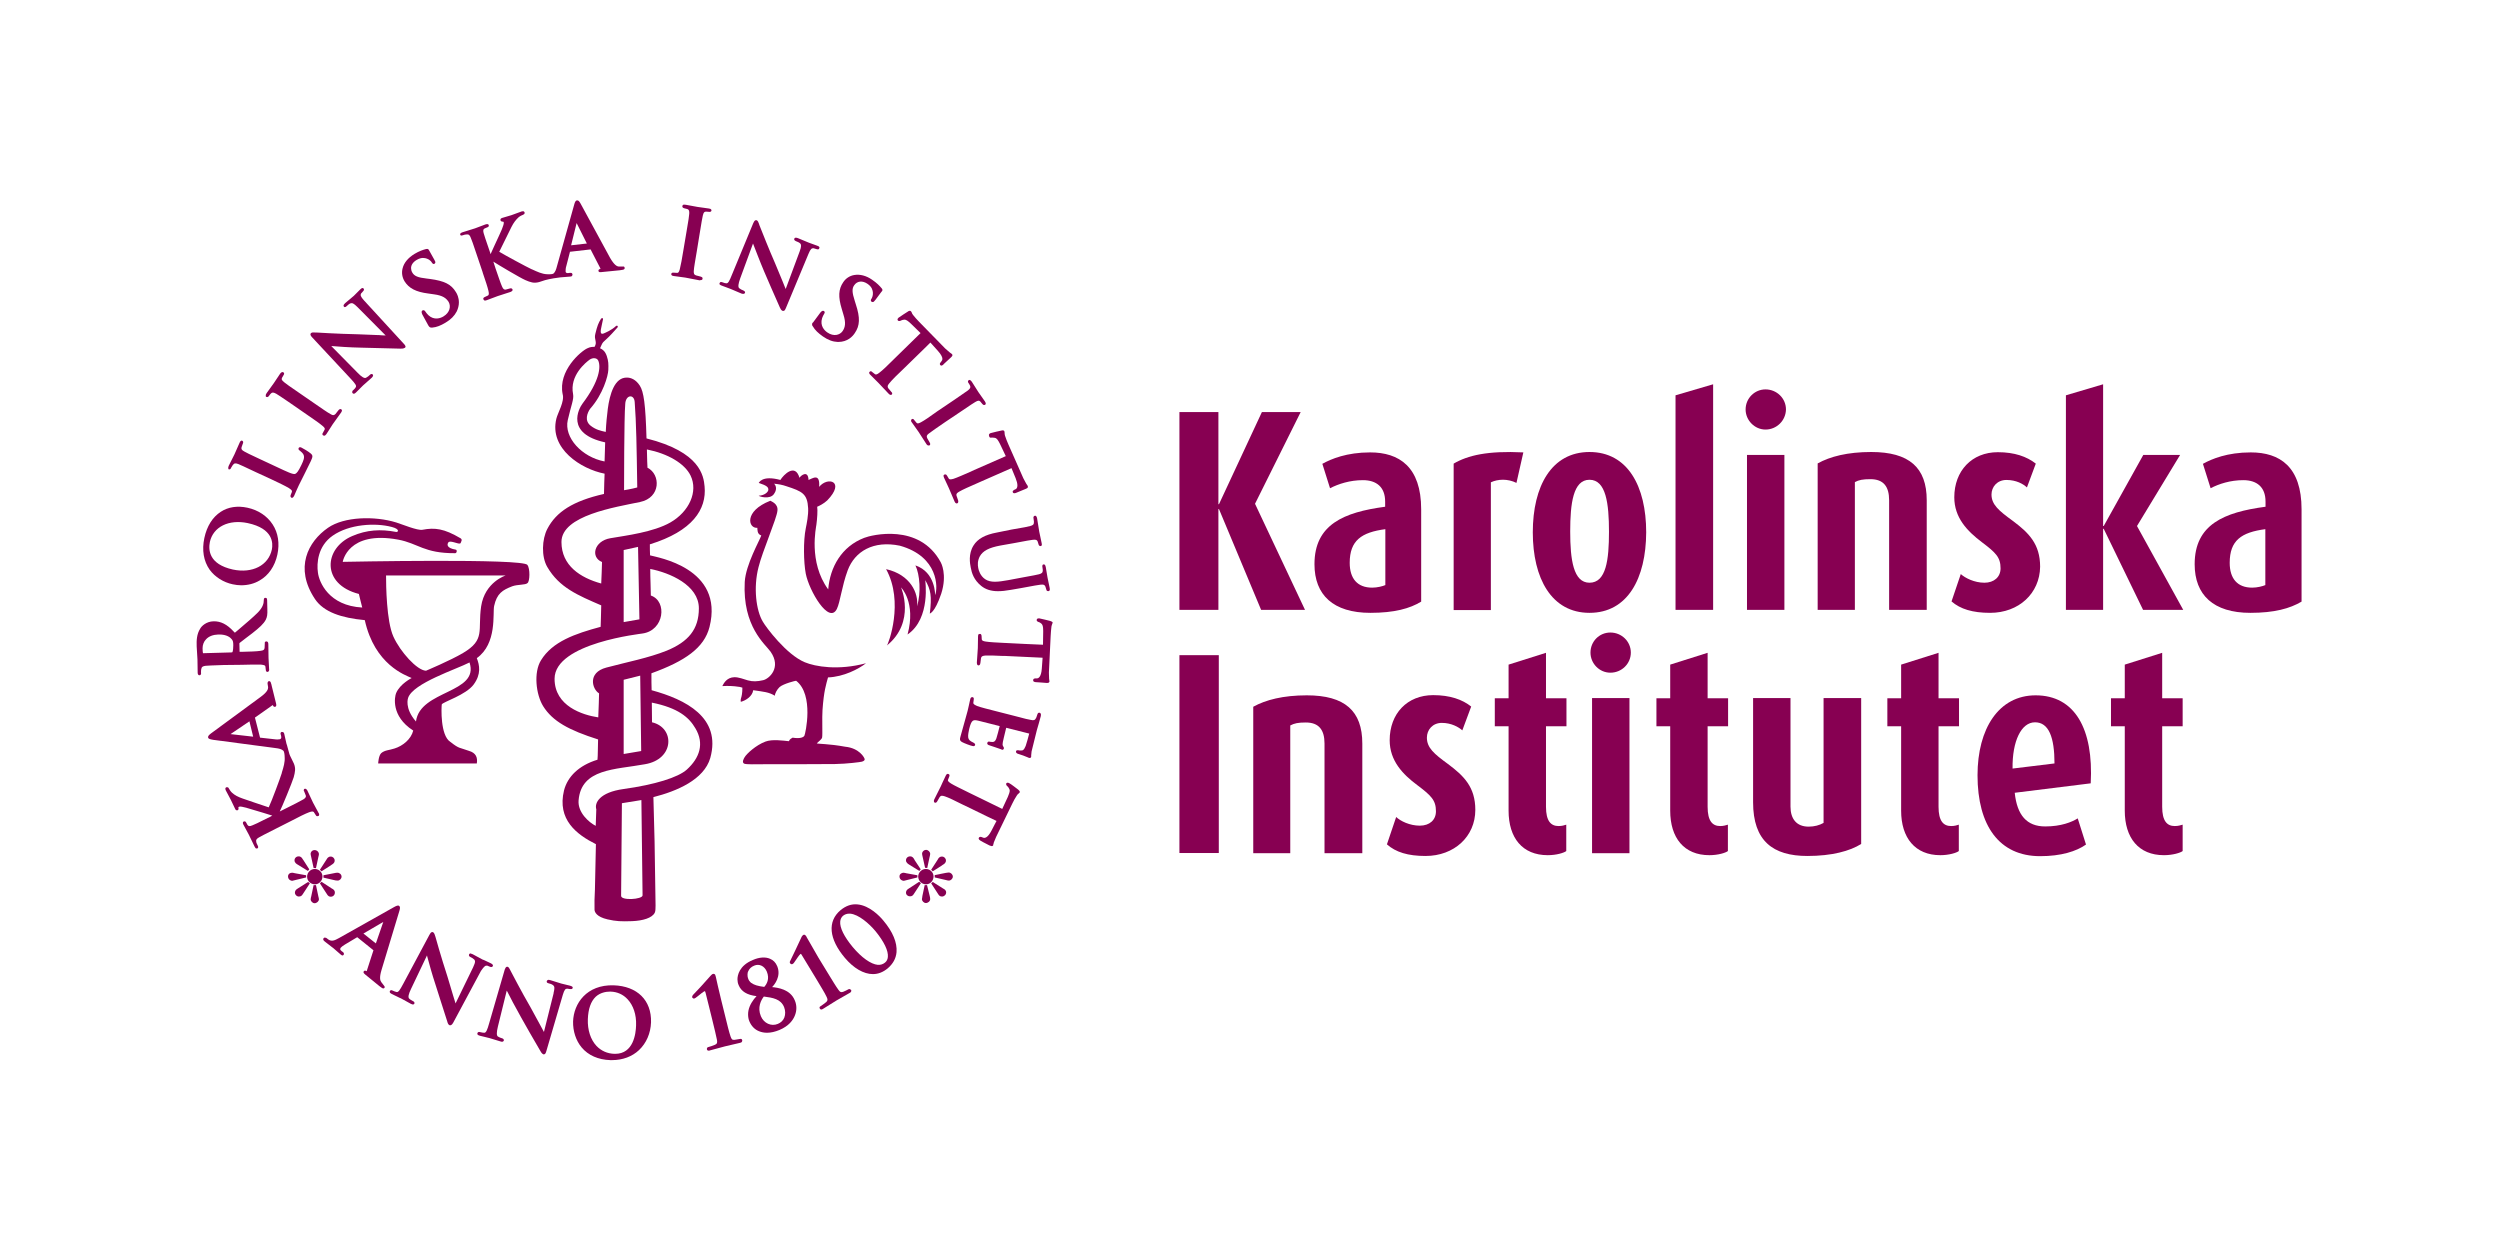 <?xml version="1.0" encoding="utf-8"?>
<!-- Generator: Adobe Illustrator 27.2.0, SVG Export Plug-In . SVG Version: 6.00 Build 0)  -->
<svg version="1.1" id="Lager_1" xmlns="http://www.w3.org/2000/svg" xmlns:xlink="http://www.w3.org/1999/xlink" x="0px" y="0px"
	 viewBox="0 0 1269.9 639" style="enable-background:new 0 0 1269.9 639;" xml:space="preserve">
<style type="text/css">
	.st0{fill:#870052;}
	.st1{fill:none;}
</style>
<g>
	<polygon class="st0" points="640.6,309.8 619.2,258.6 618.9,258.6 618.9,309.8 599.1,309.8 599.1,209.3 618.9,209.3 618.9,256.1 
		619.2,256.1 641,209.3 660.7,209.3 637.5,255.9 662.9,309.8 	"/>
	<g>
		<path class="st0" d="M703.7,268.8c-12.1,1.6-18.1,5.7-18.1,17.1c0,8,3.9,12.6,11.4,12.6c2.6,0,5.3-0.7,6.7-1.3L703.7,268.8
			L703.7,268.8z M696.1,311.3c-18.9,0-28.4-9.1-28.4-24.7c0-20.2,14.9-26.4,35.9-29.2v-2.6c0-7.4-4.4-10.9-11.3-10.9
			c-6.6,0-12.4,1.9-16.7,4.1l-3.9-12.4c4.5-2.5,12.4-5.8,24.3-5.8c14.7,0,25.9,7.3,25.9,28.9v46.9
			C716.2,309.1,708.3,311.3,696.1,311.3"/>
		<path class="st0" d="M770.3,245.3c-4.4-2.2-9.4-2-13-0.3v64.9h-18.9v-74.4c7.2-4.2,17.2-6.6,35.4-5.7L770.3,245.3z"/>
		<path class="st0" d="M807.4,243.7c-8.3,0-9.8,12-9.8,26.3c0,14.3,1.6,26,9.8,26c8.5,0,9.9-11.7,9.9-25.9
			C817.3,255.8,815.8,243.7,807.4,243.7 M807.4,311.3c-19.3,0-28.8-17.5-28.8-40.9s9.5-40.8,28.8-40.8c19.4,0,28.8,17.4,28.8,40.8
			C836.1,293.8,826.8,311.3,807.4,311.3"/>
		<polygon class="st0" points="851.1,309.8 851.1,200.8 870.2,195.2 870.2,309.8 		"/>
		<path class="st0" d="M887.4,231.1h19v78.7h-19V231.1z M896.8,218.2c-5.5,0-10.1-4.7-10.1-10.2c0-5.7,4.6-10.2,10.1-10.2
			c5.7,0,10.4,4.5,10.4,10.2C907.1,213.6,902.5,218.2,896.8,218.2"/>
		<path class="st0" d="M959.6,309.8v-55.7c0-6.9-2.8-10.7-9.5-10.7c-3.9,0-5.9,0.4-7.9,1.5v64.9h-18.9v-74.4
			c6.3-3.5,15.2-5.8,27.2-5.8c19.3,0,28.2,7.9,28.2,24.5v55.7H959.6z"/>
		<path class="st0" d="M1010.9,311.3c-8.9,0-15.1-1.9-19.6-5.8l4.7-13.9c2.2,2,6.9,4.4,12,4.4c4.9,0,8.2-2.9,8.2-7.3
			c0-5.7-2.5-8-9.5-13.3c-7.4-5.6-14-12.4-14-22.8c0-13.4,8.9-22.9,22.1-22.9c8.5,0,14.7,2.2,19.3,5.8l-4.5,12.1
			c-1.9-1.8-5.5-3.8-10.4-3.8c-4.7,0-7.6,3.5-7.6,7.4c0,5.1,3.7,8.2,10.7,13.3c8.2,6.1,14,11.8,14,23.4
			C1036.1,301.4,1025.5,311.3,1010.9,311.3"/>
		<polygon class="st0" points="1088.6,309.8 1068.6,268.6 1068.3,268.6 1068.3,309.8 1049.4,309.8 1049.4,200.8 1068.3,195.2 
			1068.3,267.2 1068.6,267.2 1088.7,231.1 1107.4,231.1 1085.5,267.2 1109,309.8 		"/>
		<path class="st0" d="M1150.7,268.8c-12.2,1.6-18.1,5.7-18.1,17.1c0,8,3.9,12.6,11.4,12.6c2.6,0,5.3-0.7,6.7-1.3V268.8
			L1150.7,268.8z M1143.1,311.3c-18.8,0-28.3-9.1-28.3-24.7c0-20.2,14.9-26.4,36-29.2v-2.6c0-7.4-4.4-10.9-11.3-10.9
			c-6.6,0-12.4,1.9-16.6,4.1l-3.9-12.4c4.5-2.5,12.4-5.8,24.3-5.8c14.8,0,25.8,7.3,25.8,28.9v46.9
			C1163.2,309.1,1155.3,311.3,1143.1,311.3"/>
		<rect x="599.1" y="332.8" class="st0" width="20" height="100.5"/>
		<path class="st0" d="M672.8,433.4v-55.7c0-6.9-2.8-10.7-9.5-10.7c-3.9,0-5.8,0.4-7.9,1.5v64.9h-18.8V359
			c6.3-3.5,15.2-5.8,27.2-5.8c19.3,0,28.2,7.9,28.2,24.5v55.7L672.8,433.4L672.8,433.4z"/>
		<path class="st0" d="M724.1,434.8c-8.9,0-15.1-1.9-19.6-5.9l4.7-13.9c2.2,2.1,6.9,4.4,12,4.4c5,0,8.2-2.9,8.2-7.3
			c0-5.7-2.5-8-9.5-13.3c-7.4-5.5-14-12.4-14-22.8c0-13.5,8.9-22.9,22.1-22.9c8.5,0,14.8,2.2,19.3,5.8l-4.5,12.1
			c-1.9-1.7-5.6-3.8-10.4-3.8c-4.7,0-7.6,3.5-7.6,7.5c0,5.1,3.6,8.2,10.6,13.3c8.2,6.1,14,11.8,14,23.4
			C749.4,424.9,738.7,434.8,724.1,434.8"/>
		<path class="st0" d="M786.2,434.4c-12.9,0-19.9-8.8-19.9-22.6v-42.9h-7v-14.2h7v-17.1l19-6v23.1h10.4v14.2h-10.4v40.9
			c0,7.3,2.5,9.8,6.4,9.8c1.8,0,2.9-0.4,3.9-0.7v13.4C794.5,433.2,790.6,434.4,786.2,434.4"/>
		<path class="st0" d="M808.7,354.6h19v78.8h-19V354.6z M818,341.7c-5.6,0-10.1-4.7-10.1-10.2c0-5.7,4.5-10.2,10.1-10.2
			c5.7,0,10.4,4.5,10.4,10.2C828.4,337.1,823.8,341.7,818,341.7"/>
		<path class="st0" d="M868.3,434.4c-12.9,0-19.9-8.8-19.9-22.6v-42.9h-7v-14.2h7v-17.1l19-6v23.1h10.4v14.2h-10.4v40.9
			c0,7.3,2.5,9.8,6.4,9.8c1.7,0,2.9-0.4,3.9-0.7v13.4C876.6,433.2,872.7,434.4,868.3,434.4"/>
		<path class="st0" d="M918.1,434.8c-17.5,0-27.6-7.6-27.6-27.3v-52.9h19v55.1c0,6.3,3.1,10.2,9.2,10.2c2.9,0,5.5-0.7,7.6-1.9v-63.4
			h19.1v74.1C939.7,432.3,930.5,434.8,918.1,434.8"/>
		<path class="st0" d="M985.6,434.4c-12.8,0-19.9-8.8-19.9-22.6v-42.9h-7v-14.2h7v-17.1l19-6v23.1h10.4v14.2h-10.4v40.9
			c0,7.3,2.5,9.8,6.4,9.8c1.8,0,2.9-0.4,3.9-0.7v13.4C993.9,433.2,990,434.4,985.6,434.4"/>
		<path class="st0" d="M1033.7,366.9c-7,0-11.6,9.6-11.4,23.5l21.3-2.6C1043.6,374.5,1040.7,366.9,1033.7,366.9 M1023.4,402.7
			c1.2,11.4,6.1,17.1,15.5,17.1c8,0,13.5-2.2,16.5-4.1l4.2,13.3c-5,3.5-12.7,5.9-23.3,5.9c-20.7,0-31.8-15.4-31.8-41.1
			c0-23.7,10.8-40.6,29.5-40.6c19.9,0,29.5,17,28,44.7L1023.4,402.7z"/>
		<path class="st0" d="M1099.2,434.4c-12.9,0-19.9-8.8-19.9-22.6v-42.9h-7v-14.2h7v-17.1l19-6v23.1h10.4v14.2h-10.4v40.9
			c0,7.3,2.5,9.8,6.4,9.8c1.8,0,2.9-0.4,4-0.7v13.4C1107.6,433.2,1103.6,434.4,1099.2,434.4"/>
	</g>
</g>
<g>
	<g>
		<g>
			<path class="st0" d="M155.5,444.6l-5.5-1c-0.1,0-0.3-0.1-0.5-0.1c-0.4-0.1-0.8-0.2-1.1-0.2c-1.2,0-2.1,0.8-2.1,1.9
				c0,0.9,0.5,1.7,1.3,2c0.3,0.1,0.5,0.2,0.7,0.2s0.4,0,0.6-0.1l6.6-1.6V444.6z"/>
			<path class="st0" d="M154.1,436.9c-0.1-0.1-0.2-0.3-0.3-0.4c-0.4-0.7-0.9-1.5-2.1-1.5c-1.2,0-2.1,0.9-2.1,2
				c0,1.3,1.1,1.9,1.8,2.3l5,3.1l0.7-0.8L154.1,436.9z"/>
			<path class="st0" d="M160,449.2c2.1,0,3.8-1.8,3.8-4c0-2.1-1.8-3.8-3.9-3.8c-2.1,0-3.9,1.8-3.9,3.9
				C156,447.5,157.8,449.2,160,449.2"/>
			<path class="st0" d="M160.5,449.6h-1.2l-1.2,5.7c-0.1,0.4-0.3,1.1-0.3,1.5c0,1,1,2,2,2c1.1,0,2.2-1,2.2-2c0-0.3-0.1-0.8-0.3-1.5
				L160.5,449.6z"/>
			<path class="st0" d="M168,455.5c1.2,0,2.1-0.9,2.1-2.1s-0.8-1.7-1.6-2.1c-0.1-0.1-0.2-0.1-0.3-0.2l-4.9-3.2l-0.8,0.8l3.7,5.7
				C166.6,455,167.1,455.5,168,455.5"/>
			<path class="st0" d="M171.5,447.3c1.1,0,2-1,2-2c0-1.1-1-2-2.1-2c-0.4,0-1.2,0.1-1.5,0.2l-5.6,1.1v1.2l5.6,1.3
				c0.1,0,0.3,0,0.4,0.1l0,0v-0.1v0.1C170.7,447.2,171.1,447.3,171.5,447.3"/>
			<path class="st0" d="M168.4,439.3L168.4,439.3c0.8-0.5,1.6-1,1.6-2.2c0-1.1-0.9-2-2-2c-1.3,0-1.8,0.9-2.2,1.6
				c-0.1,0.1-0.1,0.2-0.2,0.3l-3.1,4.8l0.8,0.8l4.7-3C168.2,439.4,168.3,439.4,168.4,439.3"/>
			<path class="st0" d="M160.5,441l1.2-5.6c0-0.1,0-0.2,0.1-0.4c0.1-0.4,0.2-0.8,0.2-1.1c0-1.1-1-2.1-2.2-2.1
				c-0.9,0-1.6,0.5-1.9,1.3c-0.2,0.6-0.1,0.9,0,1.4l1.4,6.4L160.5,441L160.5,441z"/>
			<path class="st0" d="M151.6,451.1L151.6,451.1c-0.1,0.1-0.2,0.1-0.3,0.2c-0.7,0.4-1.5,1-1.5,2.1s0.9,2,2,2c1,0,1.5-0.4,2-1.2
				l3.6-5.5l-0.9-0.7L151.6,451.1z"/>
			<path class="st0" d="M466,444.6l-5.5-1c-0.1,0-0.3,0-0.4-0.1c-0.4-0.1-0.9-0.2-1.1-0.2c-1,0-2.1,0.7-2.1,1.9c0,0.9,0.5,1.7,1.3,2
				c0.3,0.1,0.5,0.2,0.7,0.2s0.5,0,0.7-0.1l6.4-1.6V444.6z"/>
			<path class="st0" d="M464.6,436.9c-0.1-0.1-0.2-0.3-0.2-0.4l0,0c-0.4-0.7-0.9-1.5-2.1-1.5s-2.1,0.9-2.1,2c0,1.2,1,1.8,1.8,2.3
				l5,3.1l0.7-0.8L464.6,436.9z"/>
			<path class="st0" d="M470.4,449.2c2.1,0,3.8-1.8,3.8-4c0-2.1-1.8-3.8-3.9-3.8s-3.9,1.8-3.9,3.9
				C466.5,447.5,468.2,449.2,470.4,449.2"/>
			<path class="st0" d="M470.9,449.6h-1.2l-1.2,5.7c0,0.1,0,0.1,0,0.2h0.1h-0.1c-0.1,0.4-0.2,0.9-0.2,1.2c0,1,1,2,2,2
				c1.1,0,2.2-0.9,2.2-2c0-0.4-0.1-1-0.2-1.4L470.9,449.6z"/>
			<path class="st0" d="M481.9,443.2c-0.4,0-1.3,0.2-1.5,0.2l-5.6,1.1v1.2l5.6,1.3c0.1,0,0.2,0,0.4,0.1c0.3,0.1,0.8,0.2,1.2,0.2
				c1,0,2-1,2-2C484,444.2,483,443.2,481.9,443.2"/>
			<path class="st0" d="M479,451.3L479,451.3c-0.1-0.1-0.2-0.1-0.3-0.2l-4.9-3.1l-0.8,0.7l3.7,5.7c0.4,0.6,0.9,1,1.8,1
				c1.1,0,2.1-0.9,2.1-2.1C480.6,452.2,479.8,451.7,479,451.3"/>
			<path class="st0" d="M478.9,439.3L478.9,439.3c0.8-0.5,1.6-1,1.6-2.2c0-1.1-0.9-2-2-2c-1.3,0-1.8,0.8-2.2,1.6
				c-0.1,0.1-0.1,0.2-0.2,0.3l-3.1,4.8l0.8,0.8l4.7-3C478.7,439.4,478.8,439.3,478.9,439.3"/>
			<path class="st0" d="M462,451.1L462,451.1c-0.1,0.1-0.2,0.1-0.3,0.2c-0.7,0.4-1.5,1-1.5,2.1s0.9,1.9,2,1.9c1,0,1.5-0.4,2-1.2
				l3.6-5.5l-0.9-0.7L462,451.1z"/>
			<path class="st0" d="M471,440.9l1.2-5.6c0-0.1,0-0.2,0.1-0.3c0.1-0.4,0.2-0.9,0.2-1.2c0-1.1-1-2.1-2.1-2.1
				c-0.9,0-1.6,0.6-1.9,1.3c-0.2,0.6-0.1,1,0,1.5l1.4,6.3L471,440.9L471,440.9z"/>
			<path class="st0" d="M290.1,124.6l2.8-11.3c0.4,0.8,1.6,3.1,5.2,10.4L290.1,124.6z M235.1,119.5L235.1,119.5
				c0.6-0.2,1.3-0.4,1.7-0.4c1.3-0.2,1.8,0.3,2.3,1.6c0.6,1.4,1,2.5,3.2,9.1l2.8,8.3l0.2,0.7c1.3,3.8,2.4,7.1,2.8,8.9
				c0.3,1.3,0.3,2.1-0.2,2.4l-1.5,0.7c-0.2,0.1-0.8,0.3-0.9,0.8c-0.1,0.4,0.2,0.7,0.4,0.9c0.1,0.1,0.3,0.2,0.5,0.2s0.5-0.1,0.8-0.2
				l5.6-2.1l6.5-2.1c0.5-0.2,0.8-0.4,1-0.7c0.1-0.2,0.1-0.4,0-0.7c-0.3-0.5-0.9-0.5-1.2-0.4l-2.2,0.6c-0.5,0.1-1.3,0-1.9-1.6
				c-0.8-1.8-1.9-5.2-3.3-9.2l-1.1-3.4c1.8,1.2,13.7,8.3,16.3,9.4c2.6,1.1,4.2,1.7,6.9,1l3.1-1c0,0,2.7-0.8,7.7-1.4l5-0.4
				c0.4,0,0.8-0.1,1-0.4c0.1-0.2,0.2-0.4,0.2-0.7c0-0.2-0.1-0.4-0.3-0.6s-0.6-0.2-1-0.2l-0.7,0.1c-0.6,0.1-1,0-1.2-0.2
				c-0.2-0.1-0.3-0.3-0.3-0.7c0-0.5,0-1.6,0.4-2.8l1.8-7c0,0,0,0,0-0.1l10.5-1.2l0,0l0,0l4.9,9.5c0.1,0.1,0.1,0.2,0.1,0.2v0.1
				c0,0,0,0,0,0.1c0,0,0,0-0.1,0l0,0c-0.2,0.1-1,0.2-0.9,1s0.9,0.7,1.7,0.6l9.1-0.9c1.6-0.2,2.1-0.3,2.4-0.7l0,0
				c0.1-0.1,0.1-0.3,0.1-0.5s-0.1-0.3-0.1-0.4c-0.1-0.2-0.4-0.4-1-0.3h-1.9c-1-0.1-2.3-0.8-4.4-4.4l-15-27.6c-0.6-1-1-1.7-1.8-1.6
				s-1.1,0.9-1.5,2.4l-8.7,31.1c-0.4,1.6-0.9,3-1.8,3.7c-1,0.5-3.3,0.3-3.3,0.3c-2.5-0.1-5-1.3-7.4-2.4l-0.5-0.2
				c-2.2-1-13.3-7-16.3-8.8c1.3-2.6,5.4-10.9,6.2-12.6c1.1-2.2,2.3-3.7,3.6-4.9c0.7-0.6,1.7-1.1,2.3-1.3c0.2-0.1,0.4-0.2,0.5-0.3
				c0.2-0.1,0.3-0.4,0.3-0.7c0-0.4-0.4-0.8-0.8-0.8l0,0c-0.2,0-0.5,0.1-0.7,0.1l-5.2,1.9l-4.7,1.4c-0.2,0-0.3,0.1-0.4,0.2
				c-0.3,0.1-0.5,0.4-0.5,0.8c0,0.2,0.1,0.5,0.3,0.6c0.3,0.3,0.7,0.3,1,0.3c0.1,0,0.3,0,0.4,0.4c0,0.1,0,0.2,0,0.3
				c0,0.6-0.4,1.7-0.9,3l-0.2,0.5c-0.4,1-1.8,4-3.7,8.1l-1.9,4.2l-0.4-1.3c-2.3-6.7-2.7-7.9-3.1-9.3c-0.2-0.6-0.2-1-0.2-1.3
				c0-0.6,0.2-0.9,0.8-1.2l1.2-0.5c0.1,0,0.5-0.2,0.7-0.5h0.1v-0.4c0-0.3-0.1-0.5-0.3-0.6l-0.1-0.1c-0.3-0.1-0.7-0.1-1.3,0.1l-5.3,2
				l-6.4,2c-0.5,0.2-1.4,0.5-1.1,1.3C233.9,119.6,234.3,119.8,235.1,119.5"/>
			<path class="st0" d="M312.1,535.3c-3.6-0.1-6.7-1.5-9.1-4c-3-3.2-4.6-8.1-4.4-13.6c0.2-5.2,1.5-9,4-11.4c2.3-2.1,5.2-2.6,7.2-2.6
				c0.1,0,0.3,0,0.4,0c3.3,0.1,6.3,1.4,8.6,3.9c2.9,3.1,4.5,7.8,4.3,13.2l0,0c-0.1,4.4-1.4,14.5-10.6,14.5
				C312.3,535.3,312.2,535.3,312.1,535.3 M311.7,500.5L311.7,500.5c-13.7-0.4-20.3,9.2-20.6,18.4c-0.1,4.8,1.4,9.6,4.3,13.1
				c3.4,4.1,8.5,6.3,14.6,6.5c0.3,0,0.6,0,0.9,0c5.4,0,10.2-1.8,13.7-5.1c3.7-3.5,5.9-8.5,6.1-14.1
				C331,508.1,323.7,500.9,311.7,500.5"/>
			<path class="st0" d="M376.2,527.7L376.2,527.7c-0.4,0.1-2.4,0.4-3.1,0.5c-1.2,0.1-1.5-0.3-2-1.7c-0.7-2-1.7-6-2.7-10.2l-2.1-8.5
				c-1.4-5.6-2.2-9.5-2.6-11.2l-0.2-0.8c-0.1-0.5-0.3-0.9-0.6-1c-0.2-0.1-0.4-0.2-0.7-0.1c-0.5,0.1-0.9,0.6-1.3,1
				c-1.3,1.6-8.5,9.4-8.8,9.6l-0.1,0.1c-0.1,0.2-0.5,0.6-0.4,1.2c0,0.1,0.2,0.4,0.6,0.6c0.3,0.1,0.7,0,1.1-0.3l1.2-0.9
				c0.9-0.7,2.9-2.4,3.4-2.5c0.2,0,0.3-0.1,0.6,1.1v0.1c0.1,0.3,0.4,1.4,1.5,6l1.8,7.3c1.1,4.4,2,8.3,2.4,10.3
				c0.2,1.4,0.1,1.9-1,2.4c-0.8,0.4-3,1.1-3.5,1.2c-0.2,0-0.4,0.2-0.5,0.4c-0.1,0.1-0.2,0.4-0.1,0.8c0.1,0.3,0.3,0.6,0.9,0.6
				c0.2,0,0.4,0,0.5-0.1l7.8-2.1l7.7-1.8c0.4-0.1,0.7-0.2,0.9-0.6c0.2-0.4,0.2-0.7,0-1C376.8,527.7,376.2,527.7,376.2,527.7"/>
			<path class="st0" d="M381.6,499.3c-0.4-0.3-0.7-0.7-1-1.1l0,0l-0.1-0.1c-0.1-0.2-0.3-0.5-0.4-0.8c-0.3-0.7-0.4-1.4-0.4-2.2
				c0-0.6,0.1-1.3,0.4-1.8c0.5-1.2,1.5-2.2,3-2.8c2.6-1.1,5.2,0.2,6.4,3c1.6,3.8-0.1,6.5-1.3,7.8c-3.2-0.4-5.2-1-6.5-2H381.6
				L381.6,499.3z M398.4,516.9c-0.6,1.5-1.8,2.6-3.3,3.2c-3.3,1.4-7.1-0.3-8.6-3.9c-1.9-4.5,0.1-8.2,1.5-10
				c4.5,0.6,8.6,1.2,10.3,5.4C399,513.4,399,515.3,398.4,516.9 M392.2,501.4C392.2,501.4,392.2,501.3,392.2,501.4
				c1.2-1.2,4.7-5.5,2.6-10.6c-0.8-1.9-2-3.1-3.7-3.8c-2.3-1-5.4-0.8-8.6,0.6c-7.1,2.9-7.9,7.9-7.9,9.9c0,1,0.2,2,0.6,2.9
				c1.3,3.2,4.2,5,9.1,5.6c-0.4,0.5-0.9,1-1.3,1.5c-1.9,2.5-3,5.1-3,7.7c0,1.3,0.2,2.6,0.7,3.7c1,2.3,2.6,4,4.8,4.9
				c1.2,0.5,2.6,0.8,4.1,0.8c2,0,4.1-0.5,6.3-1.4c4.8-2,6.9-5,7.8-7.2c1.1-2.6,1.1-5.4,0-7.9C401.4,502.5,395.1,501.7,392.2,501.4"
				/>
			<path class="st0" d="M431.6,502.4L431.6,502.4c-0.2,0-0.4,0-0.6,0.1c-0.3,0.2-2.1,1.1-2.7,1.3c-1.2,0.4-1.6,0.1-2.4-1
				c-1.2-1.6-3.1-4.8-5.2-8.2l-5-8.2l-5.8-10.1l-0.3-0.6c-0.3-0.5-0.6-0.8-1-0.9c-0.9-0.1-1.5,1.2-1.6,1.5
				c-0.8,1.8-5.4,11.5-5.6,11.8c-0.3,0.5-0.3,0.9,0,1.3c0.3,0.3,0.6,0.4,0.8,0.4c0.5,0,0.9-0.6,1-0.6c0.1-0.1,0.2-0.3,0.9-1.3
				c0.5-0.7,1.9-2.9,2.5-3.3l0.2-0.1c0.2,0.1,0.4,0.5,0.7,1l7.1,11.7c2,3.4,4.4,7.2,5.3,9.2c0.6,1.3,0.6,1.8-0.2,2.6
				c-0.7,0.6-2.5,1.9-3,2.2c-0.4,0.2-0.6,0.7-0.2,1.2c0.2,0.3,0.4,0.4,0.7,0.4c0.3,0,0.6-0.2,0.8-0.3l6.9-4.3l6.8-3.9
				c0.4-0.2,0.6-0.4,0.7-0.8s-0.1-0.6-0.1-0.7C432,502.6,431.8,502.5,431.6,502.4"/>
			<path class="st0" d="M451,486.1c-0.1,1.2-0.6,2.2-1.5,2.9c-1,0.8-2.2,1.2-3.6,1.1c-3.5-0.3-8.3-3.7-12.8-9.1
				c-4.3-5.2-6.6-9.8-6.3-12.9c0.1-1.2,0.6-2.2,1.4-2.9c0.9-0.7,1.9-1.1,3.1-1.1c0.2,0,0.4,0,0.6,0c4.2,0.4,9.5,4.9,12.9,9
				C449.1,478.4,451.3,483,451,486.1 M435.6,459.4L435.6,459.4c-3.1-0.3-5.9,0.7-8.6,2.9c-6.8,5.7-6,14.6,2.2,24.3
				c4.4,5.2,9.5,8.2,14.2,8.2c2.7,0,5.2-1,7.5-2.9c2.7-2.3,4.2-5,4.5-8.2c0.4-4.9-1.9-10.4-6.7-16.1
				C446.8,465.3,441.7,460,435.6,459.4"/>
			<path class="st0" d="M106.6,275.3c1.7-7.7,9.6-11.6,19.2-9.6c13.1,2.8,12.9,10.3,12.3,13.4c-1.7,8.1-9.9,12.3-19.8,10.2
				C106.1,286.6,105.8,279.4,106.6,275.3 M118.2,296.8L118.2,296.8c1.4,0.3,2.9,0.5,4.3,0.5c3.4,0,6.6-0.8,9.3-2.4
				c4.6-2.6,7.8-7.2,9.1-13.2c1.2-5.7,0.4-11-2.4-15.3c-2.8-4.3-7.3-7.3-12.8-8.5c-5.1-1.1-9.8-0.4-13.6,2.1
				c-4.1,2.7-7,7.2-8.3,13.3c-1.3,6.1-0.4,11.7,2.7,16.1C109.2,293.1,113.5,295.8,118.2,296.8"/>
			<path class="st0" d="M116.7,238.4L116.7,238.4c0.4-0.1,0.6-0.5,0.7-0.8l0.8-1.3c0.8-1.1,1.4-1.1,2.8-0.6c1.4,0.6,2.6,1.1,9.1,4.2
				l7.6,3.5c3.6,1.7,7.2,3.4,9,4.5c1.2,0.8,1.7,1.2,1.6,1.8c0,0.1-0.2,0.7-0.4,1.1c-0.1,0.2-0.1,0.4-0.2,0.5l0,0
				c-0.2,0.5-0.2,0.8-0.1,1c0,0,0.1,0.3,0.4,0.5c0.1,0,0.2,0.1,0.3,0.1s0.2,0,0.3-0.1c0.3-0.1,0.5-0.4,0.8-0.9l1.3-3l1.1-2.4
				l3.3-6.6l2.8-5.7c1-2.2,1.1-2.8,0-3.8s-4.2-2.8-4.7-3c-0.4-0.2-1.1-0.5-1.5,0.2c-0.2,0.5,0,1,0.6,1.3c0.7,0.5,1.6,1.4,1.9,2.1
				c0.6,1.4,0,2.9-1.1,5.2c-1.6,3.3-2.3,4.1-3.1,4.5c-1,0.5-4.3-1.1-9.2-3.4l-9-4.2c-5.3-2.5-6.4-3-7.6-3.7
				c-1.5-0.8-1.7-1.3-1.5-2.2l0.6-1.7c0.2-0.3,0.3-0.8,0.2-1.1c-0.1-0.2-0.2-0.4-0.4-0.5c-0.8-0.4-1.2,0.6-1.4,1l-2.6,5.9l-2.9,5.8
				c-0.3,0.6-0.3,1-0.2,1.3C115.8,238.2,116.2,238.6,116.7,238.4"/>
			<path class="st0" d="M217.6,149.1l2.8,0.4c4.6,0.6,6.3,2,7.5,3.9c1.2,2.1,0.7,5.3-2.6,7.3c-1.6,1-4.8,2.1-7.7-0.6
				c-0.6-0.6-1.2-1.3-1.5-1.8c-0.1-0.3-0.4-0.6-0.8-0.7c-0.2-0.1-0.5,0-0.7,0.1c-0.8,0.4-0.3,1.5-0.1,2l3,5.5
				c0.5,0.8,0.8,1.2,1.6,1.2c0.1,0,0.3,0,0.5,0c2.2-0.2,4.2-1,6.7-2.5c2.7-1.6,4.5-3.4,5.7-5.7c0.7-1.5,1.1-3,1.1-4.6
				c0-2.4-0.9-4.3-1.5-5.2c-2.4-4-5.8-5.7-13.2-6.7l-1.6-0.2c-4.6-0.5-6.4-1.3-7.4-3.1c-0.4-0.7-0.6-1.5-0.6-2.2
				c0-1.6,1-3.1,2.9-4.2c2.4-1.4,4.1-1,5.2-0.6c1.4,0.5,2.3,1.6,2.4,1.9c0.3,0.4,0.5,0.7,0.8,0.8c0.2,0,0.8,0,1-0.6
				c0.1-0.4,0-0.8-0.5-1.6l-2.4-4.3l-0.4-0.7c-0.4-0.7-1.1-0.4-1.4-0.4c-1.5,0.4-3.4,1-5.9,2.5c-3.1,1.9-5.3,4.4-6,7.3
				c-0.6,2.3-0.2,4.6,1,6.6C207.7,146.4,211.2,148.3,217.6,149.1"/>
			<path class="st0" d="M355.9,142.3c0.3,0,0.5-0.1,0.7-0.2c0.4-0.3,0.3-0.7,0.2-1V141c-0.2-0.2-0.5-0.4-0.9-0.5l-2.3-0.6
				c-1.1-0.3-1.2-1-1.2-2.1c0.1-2,0.8-5.6,1.5-9.9l1.4-8.6c1.1-6.9,1.4-8.4,1.7-9.8c0.4-1.7,0.8-2,1.7-2l1.4,0.1
				c0.8,0.1,1.2-0.1,1.3-0.7v-0.1l-0.1-0.3l-0.1-0.1c-0.2-0.3-0.5-0.4-1.2-0.5l-5.7-0.8l-6-1.1c-0.7-0.1-1.1-0.1-1.4,0.1
				c-0.1,0.1-0.2,0.3-0.3,0.5c0,0.3,0,0.6,0.2,0.8c0.2,0.2,0.5,0.3,0.8,0.4c0.4,0.1,1,0.2,1.6,0.4c0.8,0.3,1,1,0.9,2.4
				c-0.1,1.5-0.3,2.6-1.4,9.2l-1.5,8.9c-0.7,4.4-1.4,8.2-1.9,10.1c-0.4,1.5-0.8,1.8-1.3,1.8l-1.7-0.1c-0.8-0.1-1.2,0.1-1.3,0.6
				c-0.1,0.3,0,1,1.2,1.1l5.9,0.8l7.3,1.4C355.6,142.3,355.8,142.3,355.9,142.3"/>
			<path class="st0" d="M412.5,164.8c0,0.4,0.1,0.7,0.4,1c1.1,1.9,2.7,3.4,5.1,5.1c2.6,1.8,5,2.7,7.5,2.8c0.1,0,0.2,0,0.3,0
				c4.7,0,7.3-2.8,8.4-4.5c2.6-3.8,2.8-7.7,0.5-14.7l-0.5-1.6c-1.4-4.4-1.5-6.3-0.3-8c1.5-2.2,4.2-2.5,6.8-0.7
				c2.3,1.6,2.6,3.3,2.7,4.5c0.1,1.5-0.5,2.7-0.7,3c-0.1,0.1-0.5,0.7-0.3,1.1c0,0.2,0.2,0.4,0.4,0.5c0.2,0.1,0.6,0.3,1.1-0.1
				c0.2-0.2,0.5-0.5,0.8-0.9l2.9-3.9l0.5-0.6c0.4-0.6-0.1-1.2-0.3-1.4c-0.9-1.1-2.3-2.6-4.8-4.3c-3-2.1-6.2-2.9-9.1-2.4
				c-2.3,0.4-4.3,1.7-5.6,3.7c-2.4,3.5-2.6,7.4-0.7,13.6l0.8,2.7c1.4,4.4,0.9,6.6-0.4,8.5c-1.4,2-4.5,2.9-7.7,0.7
				c-1.5-1-3.9-3.4-2.7-7.3c0.3-0.8,0.7-1.7,1-2.1c0.1-0.2,0.4-0.6,0.3-1c0-0.2-0.2-0.4-0.4-0.5c-0.8-0.5-1.5,0.5-1.8,0.8l-3.7,5
				C412.7,163.9,412.5,164.3,412.5,164.8"/>
			<path class="st0" d="M472.6,174c0.5,0.5,1.5,1.7,3.7,4.1c1.9,2.1,2.4,3.4,2.4,4.2c0,0.4-0.1,0.8-0.4,1.1l-0.3,0.4
				c-0.3,0.4-0.6,0.7-0.6,1.1c0,0.2,0.1,0.4,0.3,0.6c0.5,0.5,1.1,0,1.4-0.2l0.1-0.1v-0.1l0,0c0.6-0.5,2.9-2.7,3.9-3.6
				c0.3-0.3,0.7-0.7,0.7-1.1c0-0.2-0.1-0.4-0.3-0.6l-1.1-0.8c-0.1-0.1-1.4-1.2-2.3-2l-13.2-13.5c-1.1-1.1-2.3-2.5-3.1-3.5
				c-0.4-0.5-0.6-0.9-0.7-1.3l-0.3-0.5l-0.1-0.1c-0.5-0.5-1.2-0.1-1.6,0.2c-0.3,0.2-4.1,2.6-4.7,3.1c-0.4,0.4-0.5,0.6-0.5,0.9v0.1
				c0.1,0.4,0.3,0.6,0.5,0.6c0.5,0.2,1-0.1,1.1-0.1c0.2-0.1,0.7-0.4,1.6-0.5c1.1-0.2,2,0.5,3.8,2.2l4.7,4.6
				c-2,1.9-13.5,13.2-13.6,13.3l-0.5,0.5c-2.8,2.8-5.3,5.2-6.8,6.3c-1.1,0.9-1.8,1.1-2.2,0.8l-1.3-1c-0.6-0.6-1-0.7-1.4-0.3
				c-0.2,0.1-0.3,0.3-0.3,0.5c0,0.5,0.4,1,0.6,1.1l4.2,4.2l5.1,5.4c0.4,0.4,0.7,0.6,1,0.6s0.5-0.1,0.6-0.2c0.2-0.2,0.2-0.4,0.2-0.5
				c0-0.3-0.1-0.6-0.5-0.9l-1.5-1.8c-0.2-0.3-0.3-0.6-0.3-0.9c0-0.6,0.4-1.1,0.9-1.7c1.3-1.6,4.2-4.5,7.1-7.2
				C469.1,177.5,471.8,174.8,472.6,174"/>
			<path class="st0" d="M467.8,214.5L467.8,214.5c-1.3,0.7-1.8,0.7-2.2,0.3l-1.1-1.3c-0.2-0.3-0.4-0.6-0.8-0.7c-0.2,0-0.4,0-0.5,0.1
				c-0.2,0.1-0.4,0.3-0.4,0.6c-0.1,0.6,0.4,1.1,0.4,1.1l3.4,4.8l4,6.2c0.3,0.5,0.7,0.7,1.1,0.7c0.2,0,0.3,0,0.5-0.1s0.6-0.6,0-1.5
				l-1.2-2.1c-0.5-1-0.2-1.6,0.7-2.3c1.5-1.2,4.5-3.2,8.4-5.9l8.5-5.7c4.6-3.1,5.6-3.8,6.8-4.5c1.5-0.9,2-0.8,2.6-0.2l0.9,1.1
				c0.6,0.8,1.1,0.7,1.5,0.5c0.2-0.1,0.3-0.3,0.3-0.5c0.1-0.3-0.1-0.7-0.4-1.2l-3.3-4.7l-3.3-5.2c-0.3-0.4-0.9-1.3-1.6-0.9
				c-0.2,0.1-0.3,0.3-0.4,0.5c-0.1,0.5,0.2,1,0.3,1c0.4,0.6,0.6,1,0.8,1.4c0.3,0.8,0,1.4-1.1,2.3c-1.1,0.8-2.1,1.5-6.8,4.7l-8.9,6
				C472.3,211.7,469.5,213.6,467.8,214.5"/>
			<path class="st0" d="M503.6,222.3c0.2,0,0.8-0.1,1.7,0.1c1.1,0.2,1.7,1.2,2.8,3.4l2.8,5.9c-2.5,1.1-16.7,7.3-17.3,7.6l-0.1,0.1
				c-3.9,1.7-7.3,3.2-9.1,3.8c-1.4,0.4-2.1,0.4-2.4,0c0,0,0,0-0.9-1.5c-0.2-0.4-0.5-0.7-0.8-0.7c-0.4-0.1-0.8,0.2-0.8,0.2
				c-0.4,0.3-0.2,0.9,0,1.4l2.5,5.4l2.9,6.8c0.2,0.5,0.5,0.8,0.8,0.9h0.1c0.1,0,0.1,0,0.2,0c0.3,0,0.5-0.1,0.6-0.3
				c0.3-0.4,0.1-1.1,0.1-1.2l-0.8-2.3c0-0.2-0.1-0.3-0.1-0.5c0-0.7,0.5-1.1,1.5-1.7c1.7-1,5.1-2.5,9-4.2l1.8-0.8
				c3.9-1.7,13.7-6,15.7-6.9c0.3,0.8,1,2.4,2.1,5.1c0.6,1.5,0.9,2.7,0.9,3.7c0,1.2-0.5,1.7-0.9,1.9l-0.5,0.2c-0.5,0.3-1,0.6-1,1
				c0,0.1,0,0.3,0.1,0.4c0.3,0.7,1.1,0.4,1.5,0.3c0.1,0,5.1-2.1,5.1-2.1c0.5-0.2,0.9-0.4,1-0.8v-0.1v-0.5l-0.8-1.2
				c-0.1-0.1-0.9-1.6-1.5-2.8l-7.6-17.2c-0.6-1.3-1.2-2.9-1.7-4.4c-0.2-0.6-0.2-1.1-0.2-1.5l-0.1-0.6v-0.1c-0.3-0.7-1.1-0.5-1.5-0.4
				s-4.7,1-5.5,1.3c-0.3,0.1-1.1,0.5-0.8,1.3C502.5,222.3,503,222.4,503.6,222.3"/>
			<path class="st0" d="M506.4,270.5c-6,1.1-9.8,3.2-11.9,6.6c-2.7,4.3-1.8,9.2-1.4,11.2c0.5,2.8,1.6,6.3,5.3,9.3
				c2.2,1.8,5,2.7,8.5,2.7c1.9,0,3.9-0.2,6.7-0.7l5.2-0.9c6.9-1.3,8.2-1.5,9.7-1.7c1.7-0.2,2.1,0.1,2.5,0.9l0.4,1.3
				c0.1,0.5,0.2,0.8,0.6,1c0.2,0.1,0.7,0.2,1.1-0.2c0.2-0.3,0.2-0.7,0.1-1.3l-1.1-5.3c0-0.1-0.6-3.6-0.9-5.4
				c-0.1-0.4-0.2-0.7-0.3-0.9c-0.2-0.3-0.5-0.5-0.8-0.4c-0.3,0-0.5,0.2-0.5,0.3c-0.2,0.3-0.2,0.7-0.1,1l0.2,1.6
				c0,1.3-0.5,1.7-1.9,2.1c-1.4,0.3-2.5,0.6-8.8,1.7l-6.9,1.3c-5.1,0.9-8.9,1.4-11.7-0.5c-2.5-1.7-3.3-4.5-3.5-5.7
				c-0.3-1.6-0.4-3.6,0.8-5.9c1.6-2.8,4.6-4.4,10.5-5.5l6.8-1.2c6.9-1.3,8.1-1.5,9.6-1.7c1.7-0.2,2.2,0.1,2.5,0.9l0.4,1.3
				c0,0.2,0.2,0.7,0.6,0.9c0.2,0.1,0.3,0.1,0.4,0.1c0.3,0,0.4-0.1,0.6-0.3c0.2-0.3,0.1-0.8,0-1.3l-1.2-5.7l-1.1-6.8
				c-0.1-0.4-0.3-1.5-1.2-1.3c-0.8,0.2-0.7,1.1-0.6,1.4c0.1,0.6,0.2,1.4,0.2,1.7c0,1.4-0.5,1.7-1.9,2.1s-2.5,0.6-9.5,1.8
				L506.4,270.5z"/>
			<path class="st0" d="M533.4,315.4c-0.5-0.1-4.7-1.2-5.5-1.3c-0.5,0-0.8,0-1.1,0.3c0,0-0.3,0.4-0.2,0.8c0.1,0.3,0.4,0.6,0.8,0.7
				c0.5,0.1,1,0.4,1.5,0.8c0.7,0.6,1,1.4,1,3.7v0.5c0,0-0.1,5.1-0.1,6.6c-2.6-0.1-16.1-0.7-19.1-0.9h-0.2c-4.2-0.2-7.8-0.4-9.7-0.7
				c-1.4-0.2-2-0.5-2.1-1.1l-0.1-1.7V323c0-0.4-0.2-0.7-0.4-0.9c-0.4-0.2-0.8,0-0.9,0h-0.1c-0.3,0.2-0.4,0.6-0.4,1.2l-0.1,5.9
				l-0.5,7.4c0,0.5,0.1,0.9,0.3,1.2c0.2,0.1,0.6,0.4,1.1,0c0.2-0.2,0.3-0.5,0.4-1l0.3-2.4c0.2-1.1,1-1.3,2.2-1.4
				c1.8-0.1,5.1,0,8.9,0.2h1.2c13.9,0.7,17.8,0.8,19,0.9c-0.1,0.7-0.2,2.1-0.4,5.5c-0.3,4.3-1.7,5-2.5,5h-0.5c-0.5,0-1.4,0-1.4,1
				c0,0.7,0.7,0.8,1.2,0.9c0,0,1.6,0.1,3,0.2c2.4,0.2,2.5,0.2,2.5,0.2c0.1,0,0.3,0,0.4,0c0.3,0,0.6,0,0.9-0.2l0.3-0.5l-0.2-1.4
				c0-0.1,0-0.7-0.1-3.2l0.9-18.7c0.1-1.5,0.2-3.3,0.4-4.7c0.1-0.6,0.3-1,0.4-1.3l0.2-0.6v-0.1C534.6,315.8,533.9,315.6,533.4,315.4
				"/>
			<path class="st0" d="M528.5,362.3c-0.4-0.4-0.8-0.3-1-0.2c-0.3,0.1-0.4,0.4-0.6,0.9c-0.2,0.6-0.4,1.3-0.6,1.7
				c-0.6,1.2-1.3,1.3-2.6,1c-1.4-0.2-2.5-0.5-8.6-2.1l-9.4-2.4c-3.9-1-7.6-1.9-9.4-2.6c-1.1-0.5-1.9-0.9-1.9-1.5l0.2-1.6
				c0.1-0.5,0.1-0.8-0.1-1.1c-0.3-0.4-0.8-0.3-1.1-0.2c-0.3,0.2-0.5,0.5-0.6,1.1l-0.7,3.2l-0.6,2.6l-1.3,4.7l-2.2,7.9
				c-0.5,1.8-0.7,2.5,0.8,3.3c0.9,0.5,4,1.7,5,1.9c0.4,0.1,0.8,0.2,1.2,0c0.3-0.3,0.4-0.6,0.3-0.8c-0.1-0.5-0.7-0.8-0.9-0.9
				c-1.7-0.8-2.4-1.4-2.6-2.6c-0.2-1.3,0.3-3.2,0.5-4.3c1.2-4.8,2-4.8,4.7-4.2l10.7,2.7h0.1c-0.3,1.3-1.4,5.5-1.7,6.3
				c-0.5,1.3-1,1.8-2,1.8l-1.2-0.1l-0.4-0.1c-0.6-0.1-0.9,0.3-1,0.7c-0.2,0.8,0.7,1.1,1.1,1.2c0.1,0,2.2,0.7,3,1
				c0.1,0,1.7,0.6,2.9,1l0.4,0.2c0.3,0.1,0.5,0.1,0.7-0.1c0.2-0.1,0.3-0.3,0.3-0.5c0.1-0.4-0.1-0.8-0.4-1.2
				c-0.3-0.5-0.3-1.1-0.1-2.1c0.1-0.7,0.8-3.4,1.7-7.2h0.1l11.5,2.9h0.1c-0.3,1.2-1.5,5.6-1.8,6.3c-0.9,2.2-1.5,2.3-2.1,2.3
				c-0.5,0.1-1.1,0-1.6-0.1l0,0H517c-0.6-0.1-0.8,0.3-0.9,0.4v0.1v0.1l0,0c-0.1,0.7,0.5,1,0.7,1.1l2.1,0.7l0.9,0.3l2.5,1l0.4,0.2
				h0.1c0.1,0,0.2,0,0.3,0c0.4,0,0.6-0.2,0.7-0.6v-0.5v-0.2l0.2-2c0.2-0.8,2.1-8.4,2.7-10.9l0.9-3.1l1.1-4
				C528.8,363,528.8,362.7,528.5,362.3L528.5,362.3z"/>
			<path class="st0" d="M517.2,401.1L517.2,401.1c-0.3-0.2-3.8-3-4.6-3.3c-0.4-0.2-0.7-0.3-1-0.2c-0.5,0.2-0.6,0.6-0.5,0.8
				c0,0.4,0.3,0.7,0.5,0.9c0,0,0.5,0.3,1,1.3c0.2,0.3,0.3,0.7,0.3,1c0,0.8-0.4,1.8-1,3.3l-0.2,0.4c-0.8,1.8-2.1,4.6-2.6,5.6
				l-9.2-4.5c-6.1-3-7.5-3.6-7.8-3.8l0,0l-0.6-0.3c-3.6-1.8-6.8-3.3-8.4-4.3c-1.1-0.7-1.6-1.2-1.6-1.6c0-0.1,0-0.2,0-0.2l0.6-1.5
				c0.1-0.3,0.2-0.5,0.2-0.8c0-0.1,0-0.1,0-0.2v-0.1l-0.1-0.1c-0.3-0.4-0.7-0.4-0.9-0.4h-0.1c-0.3,0.1-0.6,0.4-0.8,0.9l-1.6,3.4
				l-0.9,2l-1,2l-2.3,4.6c-0.2,0.4-0.5,1.3,0.2,1.7c0.2,0.1,0.4,0.1,0.6,0c0.3-0.1,0.5-0.3,0.7-0.7l1.2-2.1c0.6-0.9,1.3-0.8,2.6-0.4
				c1.9,0.6,5.1,2.2,8.9,4.1l0.2,0.1c0,0,0,0,4.4,2.1l0.8,0.4c4.3,2.1,10.4,5.1,12,5.8c-0.3,0.6-1.1,2-2.5,4.8c-2,3.9-3.5,4-4.3,3.7
				l-0.5-0.2c-0.5-0.2-1.3-0.5-1.7,0.3c-0.3,0.7,0.4,1.1,0.7,1.3l0.1,0.1l0,0c0.4,0.3,1.6,0.9,4.7,2.5h0.1c0.3,0.1,0.7,0.3,1,0.3
				s0.5-0.1,0.7-0.4v-0.1v-0.1c0-0.2,0.2-0.7,0.2-0.7l0.1-0.5c0.1-0.2,0.3-0.8,1.2-2.9l8.2-16.9c0.6-1.3,1.5-2.9,2.3-4.1
				c0.3-0.5,0.6-0.8,0.9-1l0.5-0.5l0.1-0.1C518.2,401.9,517.5,401.4,517.2,401.1"/>
			<path class="st0" d="M177.8,192L177.8,192c2.8,3,3.4,3.9,2.9,4.7c-0.3,0.6-1,1.2-1.3,1.5c-0.4,0.3-0.5,0.6-0.5,1
				c0,0.3,0.3,0.8,0.8,0.8l0,0l0,0c0.4,0,0.8-0.3,1.1-0.6l3.1-3.1l0.5-0.5l4.4-3.9c0.3-0.3,1.1-1.1,0.5-1.7
				c-0.6-0.6-1.3,0.1-1.5,0.3c-0.4,0.4-1.1,1-1.9,1.4c-0.8,0.4-2.2-0.4-4.3-2.6l-13.3-13.5c0.2,0,0.4,0,0.5,0
				c2.2,0.2,8.8,0.7,14.9,0.8l19.7,0.5c0.8,0,1.6,0,2.1-0.4h0.3v-0.2c0.1-0.1,0.2-0.3,0.2-0.5c0-0.1,0-0.2-0.1-0.3
				c-0.1-0.3-0.4-0.7-0.8-1.1l-20.2-22c-1.8-2-1.9-2.7-1.5-3.5l0.9-1c0.4-0.4,0.6-0.7,0.6-1c0-0.2-0.1-0.4-0.2-0.5
				c-0.1-0.2-0.3-0.3-0.5-0.3c-0.4,0-0.8,0.3-1.2,0.7l-2.7,2.7l-0.6,0.6l-4.4,3.7c-0.5,0.5-0.8,0.9-0.8,1.3l0,0l0.2,0.5l0.4,0.2h0.1
				l0,0c0.3,0,0.6-0.2,0.9-0.5c0.5-0.4,1.2-1.2,1.9-1.4c0.9-0.3,1.6-0.1,3.6,1.9l14.3,14.4c-1,0-2.7-0.1-3.5-0.2c-0.3,0-0.5,0-0.5,0
				l-10.1-0.4c-10.2-0.2-21-0.9-21.1-0.9H160c-0.9-0.1-1.5-0.1-2,0.3c-0.8,0.7,0.2,1.8,0.6,2.2L177.8,192z"/>
			<path class="st0" d="M135,201.3c0.1,0.3,0.4,0.4,0.7,0.4c0.2,0,0.3-0.1,0.4-0.1c0.2-0.1,0.4-0.3,0.6-0.6c0.3-0.5,0.7-0.9,1-1.2
				c0.6-0.6,1.3-0.5,2.6,0.2c1.2,0.7,2.2,1.4,7.2,4.8l8.1,5.6c3.6,2.5,6.7,4.6,8.2,5.9c1.2,1,1.3,1.4,1.1,1.9l-0.8,1.5
				c-0.3,0.4-0.4,0.7-0.3,1c0,0.2,0.3,0.6,0.9,0.6h0.1c0.3,0,0.6-0.3,1-0.8l3.2-5l4.3-6c0.3-0.4,0.4-0.8,0.4-1.1
				c0-0.2-0.2-0.4-0.4-0.5s-0.4-0.2-0.6-0.1c-0.3,0.1-0.6,0.3-0.8,0.6l-1.5,1.9c-0.8,0.8-1.4,0.7-2.4,0.1c-1.7-0.9-4.5-2.9-8-5.3
				l-7.4-5.1c-5.8-4-7-4.8-8.2-5.8c-1.4-1.1-1.5-1.6-1.1-2.4l0.7-1.2c0.5-0.7,0.4-1.2-0.1-1.5c-0.2-0.1-0.4-0.1-0.6-0.1
				c-0.4,0.1-0.7,0.4-1,0.8l-3.2,4.8l-3.6,5c-0.3,0.5-0.5,0.8-0.5,1c0,0.1,0,0.1,0,0.2L135,201.3L135,201.3z"/>
			<path class="st0" d="M118.1,331.2c0,0.1-0.1,0.1-0.4,0.2l-14.4,0.4c-0.2,0-0.2,0-0.2,0s0,0,0-0.1c-0.1-0.4-0.2-1.1-0.2-2.4
				c0-1.7,0.6-3.4,1.8-4.6c1.4-1.5,3.5-2.3,6.2-2.4c0.2,0,0.4,0,0.5,0c3.8,0,5.6,1.5,6.3,2.4c0.6,0.7,0.8,1.3,0.8,3.1
				C118.5,329,118.4,330.4,118.1,331.2 M122.7,337.7c4.2-0.1,7.9-0.2,9.9-0.1c1.4,0.2,2.1,0.3,2.2,0.9l0.2,1.6c0,0.4,0.1,0.8,0.3,1
				c0.1,0.1,0.3,0.2,0.5,0.2c0.1,0,0.3,0,0.4-0.1c0.5-0.2,0.6-0.9,0.5-1.3l-0.3-5.7l-0.1-7c0-0.3,0-0.8-0.4-1.2
				c-0.2-0.1-0.4-0.2-0.6-0.2s-0.4,0.1-0.6,0.2c-0.2,0.2-0.3,0.5-0.2,0.8l-0.1,2.3c-0.1,1-0.6,1.3-2.1,1.5c-1.9,0.3-5.5,0.4-9.6,0.5
				h-1l-0.1-4c0-0.3,0-0.4,0.1-0.5l3.1-2.4l3.3-2.5c3.7-2.9,5.8-4.8,6.9-6.9c0.7-1.4,0.9-2.7,0.8-5.3l-0.1-4.5c0-0.5-0.1-0.8-0.2-1
				l-0.1-0.2h-0.1l0,0c-0.1-0.1-0.3-0.1-0.4-0.1c-0.1,0-0.2,0-0.3,0c-0.2,0-0.6,0.2-0.6,1l-0.1,1.3c-0.1,0.7-0.4,2.5-2.9,5.1
				c-2.4,2.4-5.7,5.2-9.8,8.7l-1.9,1.6c-0.1-0.1-0.2-0.2-0.3-0.3l-0.3-0.3c-3.4-3.7-6.6-5.3-10.3-5.2c-3.6,0.1-6,2.4-6.7,3.7
				c-1.8,2.8-1.9,6.1-1.8,9l0.4,6.7l0.1,6.5c0,0.4,0,1.5,0.9,1.5s0.9-1,0.8-1.3c0-0.6,0-1.4,0.1-1.7c0.2-1.3,0.8-1.6,2.2-1.8
				c1.4-0.1,2.8-0.2,9.2-0.4L122.7,337.7z"/>
			<path class="st0" d="M128.6,374.2l-11.5-1.3c0.8-0.6,3.1-2.1,9.6-6.5L128.6,374.2z M157,412.6c1.2-0.4,2-0.6,2.4-0.1l0.9,1.4
				c0.2,0.4,0.5,0.7,0.7,0.7h0.1c0.5,0,0.8-0.2,0.9-0.3c0.3-0.5,0-1.2-0.2-1.4l-2.8-5.2l-2.9-6.2c-0.2-0.4-0.5-0.7-0.8-0.8
				c-0.2-0.1-0.4-0.1-0.6,0c-0.3,0.1-0.4,0.4-0.4,0.7c0,0.2,0,0.4,0.2,0.6l0,0c0.1,0.2,0.3,0.7,0.8,2l0,0c0,0.1,0.1,0.3,0.1,0.4
				c0,0.6-0.5,1.2-1.4,1.7c-1.7,1-5.1,2.7-8.7,4.5c0,0-2,1-3.2,1.6c1-1.9,6.3-14.7,7.1-17.4c0.7-2.7,1.1-4.4,0.1-6.9l-1.4-2.9
				c-0.4-0.6-0.8-1.8-0.9-2l-1.2-4.4l-0.3-0.9l-1.1-4.9c-0.1-0.4-0.2-0.7-0.6-0.9c-0.2-0.1-0.4-0.1-0.7-0.1c-0.8,0.2-0.6,1-0.5,1.3
				l0.2,0.7c0.3,1.3-0.2,1.5-0.6,1.7c-0.5,0.1-1.6,0.2-2.8,0l-7.2-0.8h-0.1l-2.6-10.2l0,0l0,0l8.8-6.2c0.1-0.1,0.2-0.1,0.3-0.1l0,0
				c0,0,0.1,0.1,0.2,0.4c0.2,0.4,0.6,0.5,1,0.4c0.7-0.2,0.6-1,0.4-1.8l-2.2-8.9l-0.1-0.5c-0.3-1.1-0.4-1.6-1-1.8
				c-0.3-0.1-0.6,0.1-0.7,0.2c-0.3,0.3-0.3,0.9-0.3,1l0.3,1.9c0,1-0.4,2.4-3.8,4.9l-25.3,18.6c-1,0.8-1.5,1.3-1.4,2
				c0.2,0.8,1.1,0.9,2.6,1.2L140,380c1.7,0.2,3.1,0.5,4,1.4c0.3,0.3,0.6,1.8,0.6,3.2c0.2,2.5-0.6,5.2-1.4,7.7l-0.1,0.5
				c-0.7,2.3-5.1,14.2-6.6,17.3c-2.7-0.9-11.4-3.8-13.3-4.5c-2.3-0.8-4-1.7-5.3-2.9c-0.7-0.6-1.3-1.6-1.6-2.1
				c-0.1-0.3-0.3-0.6-0.7-0.7h-0.1h-0.6l-0.4,0.4v0.1c-0.1,0.3,0,0.6,0.2,1.1l2.6,4.9l2.1,4.4c0.2,0.5,0.4,0.7,0.7,0.8h0.1h0.4h0.1
				c0.6-0.3,0.5-1,0.4-1.3c0-0.1-0.1-0.3,0.3-0.5c0.6-0.3,2.1,0.1,3.7,0.5l0.3,0.1c1.1,0.3,4.3,1.3,7.4,2.2l1,0.3
				c2.5,0.8,3.8,1.2,4.5,1.4l-0.7,0.4c-0.5,0.3-0.9,0.5-0.9,0.5l-0.7,0.3c-5.2,2.6-6.4,3.2-7.7,3.7c-1.6,0.7-2.1,0.5-2.6-0.2
				c0-0.1-0.3-0.6-0.5-0.9c-0.1-0.1-0.1-0.2-0.1-0.2l0,0c-0.4-0.9-1-0.7-1.3-0.6c-0.8,0.4-0.3,1.3-0.1,1.7l2.7,5l2.9,6
				c0.3,0.5,0.5,0.9,0.8,1h0.1h0.4h0.1c0.5-0.3,0.6-0.8,0.2-1.5c-0.3-0.5-0.6-1.3-0.7-1.6c-0.3-1.3,0.1-1.8,1.3-2.5s2.2-1.2,8.5-4.4
				l7.9-4C151.7,415,155.1,413.3,157,412.6"/>
			<path class="st0" d="M194.7,468.3c-0.4,1.3-1.7,4.9-3.7,10.7l-0.1,0.2l-6.3-5L194.7,468.3z M193.7,498.9
				c-0.6-0.8-1.1-2.2,0.1-6.2l9.1-30.1c0.3-1.1,0.5-1.9-0.1-2.4s-1.4-0.1-2.7,0.6l-27.9,15.7c-2.3,1.3-3.7,1.8-5.3,0.8l-1.2-0.9
				h-0.1c-0.4-0.2-0.8-0.2-1,0c-0.4,0.2-0.4,0.6-0.4,0.7v0.1c0,0.4,0.3,0.6,0.7,1l3.6,2.8l0.8,0.6l3.8,3.3c0.3,0.2,0.7,0.6,1.1,0.4
				c0.4-0.2,0.5-0.5,0.5-0.7c0.1-0.5-0.4-0.9-0.5-1l-0.6-0.4c-0.5-0.4-0.7-0.7-0.8-1c0-0.2,0.1-0.4,0.2-0.7c0.3-0.4,1.2-1.1,2.2-1.7
				l6.2-3.7c0,0,0,0,0.1,0l8.2,6.6l0,0l0,0l-3.3,10.2c0,0.1-0.1,0.2-0.1,0.3l-0.1,0.1l0,0l0,0l0,0h-0.1c-0.6-0.4-1-0.3-1.3,0.1
				c-0.5,0.6,0.2,1.2,0.8,1.7l7.1,5.8c1.2,0.9,1.6,1.2,2,1.2h0.1c0.4-0.1,0.5-0.3,0.6-0.5c0.1-0.5-0.3-0.9-0.4-1L193.7,498.9z"/>
			<path class="st0" d="M247.5,490.5l1.2,0.5c1,0.5,1.4,0.1,1.6-0.2c0.4-0.8-0.5-1.2-1-1.5l-3.4-1.6l-0.8-0.3l-5-2.7
				c-0.1,0-0.2-0.1-0.3-0.1c-0.5-0.2-1-0.5-1.3-0.1c-0.3,0.3-0.3,0.6-0.3,0.8c0.1,0.5,0.6,0.8,0.7,0.8c0.5,0.2,1.5,0.8,2,1.3
				c0.3,0.3,0.4,0.7,0.4,1c0,0.6-0.3,1.5-1,3c-0.3,0.7-7.2,14.7-8.9,18.3c-0.4-1.3-1.2-3.9-1.2-3.9l-2.9-9.7
				c-3.2-9.8-6.1-20.1-6.1-20.2l-0.2-0.6c-0.3-1-0.6-1.6-1.1-1.8c-0.3-0.1-0.5-0.1-0.6,0c-0.4,0.1-0.8,0.6-1.2,1.4l-13.2,24.7
				c-1.9,3.6-2.6,4.5-3.5,4.3c-0.6-0.1-1.4-0.5-1.9-0.7c-0.3-0.2-0.7-0.3-1-0.2c-0.5,0.2-0.6,0.7-0.5,1c0.1,0.4,0.5,0.6,1,0.9
				l3.9,1.9l0.7,0.3l1.1,0.6l4,2.2c0.6,0.3,1,0.4,1.3,0.3c0.5-0.1,0.6-0.6,0.5-1c-0.1-0.3-0.3-0.5-0.8-0.7c-0.5-0.3-1.3-0.7-1.9-1.3
				c-0.6-0.7-0.3-2.2,1-4.9l8.1-17l0.1,0.5c1,3.7,2.5,9.2,4.2,14.3l2.7,8.5l3.3,10.3c0.2,0.8,0.5,1.6,1.2,1.9c0.1,0,0.2,0,0.3,0
				c0.8,0,1.4-1.1,1.5-1.3l14.1-26.3C246,490.7,246.6,490.4,247.5,490.5"/>
			<path class="st0" d="M289.6,500.7l-3.7-0.9l-0.8-0.2l-5.5-1.7c-0.6-0.2-1.1-0.3-1.5,0c0,0-0.4,0.3-0.4,0.7c0,0.7,0.7,0.8,1,0.9
				c0.5,0.1,1.6,0.4,2.2,0.9c0.5,0.4,0.7,0.8,0.7,1.5c0,0.5-0.1,1.3-0.4,2.5v0.2c-0.4,1.8-4,15.9-4.9,19.6c-0.6-1.2-1.9-3.5-2-3.7
				l-4.8-8.8c-4.6-7.9-9.4-17.2-10.1-18.5l-0.3-0.6c-0.4-0.8-0.7-1.3-1.2-1.5c-1-0.3-1.4,1.1-1.6,1.7l-7.8,26.9
				c-1,3.6-1.6,4.9-2.5,4.9c-0.5,0-1.2-0.1-2-0.3c-0.3-0.1-1.1-0.3-1.4,0.3c-0.1,0.1-0.2,0.4-0.1,0.7c0.1,0.4,0.5,0.6,1.2,0.8
				l4.9,1.2l5.6,1.7c0.6,0.2,1.1,0.3,1.5-0.1c0.3-0.3,0.3-0.6,0.2-0.8c-0.2-0.5-0.8-0.7-0.9-0.7c-0.7-0.2-1.5-0.5-2.1-0.9
				c-0.7-0.5-0.7-2.1,0-5l4.5-18.3l0.3,0.5c1.2,2.4,4.1,8,7,13.1l4.3,7.6l5.5,9.5c0.3,0.6,0.8,1.3,1.4,1.6l0.2,0.1l0,0
				c0.3,0,0.6-0.1,0.8-0.3c0.2-0.2,0.4-0.6,0.6-1.3l8.4-28.7c0.8-2.6,1.3-3.1,2.2-3.1l1.4,0.2c0.6,0.1,1,0,1.2-0.2
				c0.3-0.3,0.2-0.6,0.2-0.7C290.8,501.1,290.2,500.9,289.6,500.7"/>
			<path class="st0" d="M366.4,145v-0.1V145l4,1.5l0.8,0.3l5.4,2.3c0.4,0.1,1.4,0.5,1.8-0.3c0.1-0.2,0.1-0.4,0-0.6
				c-0.2-0.4-0.8-0.6-0.9-0.7c-0.6-0.2-1.4-0.6-2-1.1c-0.7-0.6-0.5-2.2,0.5-5l6.5-17.7l0.2,0.5c1,2.5,3.2,8.4,5.5,13.8l3.5,8.1
				l4.4,10c0.3,0.7,0.7,1.5,1.4,1.8h0.6h0.1c0.4-0.2,0.7-0.6,1-1.4l11.5-27.6c1-2.5,1.7-2.9,2.6-2.8l1.3,0.4
				c0.5,0.2,0.9,0.2,1.2,0.1l0.2-0.1l0.3-0.8l-0.1-0.1c-0.1-0.4-0.5-0.6-1.1-0.8l-3.6-1.3l-0.8-0.3l-5.3-2.2
				c-0.6-0.2-1.6-0.6-1.9,0.2c0,0.1-0.1,0.2-0.1,0.3c0,0.6,0.7,0.9,0.9,1c0.7,0.3,1.6,0.6,2.1,1.1c0.4,0.4,0.5,0.7,0.5,1.3
				s-0.2,1.5-0.7,2.8c-1.4,3.8-6,16.2-7.1,19.1c-0.3-0.6-0.7-1.8-1.5-3.7l-3.9-9.4c-3.2-7.3-6.3-15.2-7.9-19.2l-0.3-0.9
				c-0.3-0.8-0.5-1.4-1.1-1.7c-0.2-0.1-0.5-0.1-0.7,0c-0.5,0.2-0.8,0.9-1.1,1.5l-10.7,25.9c-1.5,3.8-2.1,4.7-3,4.6
				c-0.5,0-1.1-0.2-1.9-0.5c-1-0.4-1.3,0-1.4,0.3C365.1,144.5,366,144.8,366.4,145"/>
			<path class="st0" d="M425.1,335.7H425C425.1,335.7,425.1,335.7,425.1,335.7"/>
			<path class="st0" d="M477.9,285.7c-10.8-20.2-35.4-13.9-38.9-12.5c-11.5,4.4-17.4,14.9-18.3,26.2c-10.2-13.9-6.1-31.7-6-32.9
				c0.4-2.9,0.7-7.3,0.4-9.1c0.8-0.3,3.3-1.5,5.1-3.2c9.4-9.7,0.3-12.3-4.1-6.9c0.5-7.2-3.3-4.3-5.4-3.5c-0.2-5.1-3.8-2.4-4.6-1.1
				c-2.2-7.6-8.1-1.5-9.7,1.1c-9.6-2.6-10.9,1.6-11,1.5c4.3,1.4,4.8,2.2,4.9,3.3c0.1,1.3-2,3.1-4.9,3.2c0.1,0.4,5.6,2.1,7.7-0.8
				c2.3-3.1,0.3-5.3,0-5.3c2.4,0.2,4.4,0.6,6.4,1.3c8,2.6,10.6,3.8,11,11.1c0.2,3.5-0.7,7.8-1.2,10.3c-1.3,6.3-1.1,17.3,0,23
				c1.7,8.7,11.8,26,15.8,17.9c1.7-3.5,2.5-11.5,5.5-19.6c3.6-9.6,13-15.3,26.5-12.5c19.7,5.5,19.4,21.5,17.9,25.1
				c0,0,0.3-11.6-10-15.1c2.2,4.6,3,13.8,0.8,20.8c0.9-6.6-3.3-16.1-15.7-18.9c9.2,16.7,1.2,38,0.4,38.8c14.8-12,7.2-29.5,7.2-29.5
				s7.7,7.5,3.3,23.9c12-8.2,8.9-27.7,9-27.6c2.8,4.9,3.4,8,2.3,17c0-0.2,2.4-0.1,5.8-10.1C481.3,291.7,477.9,285.7,477.9,285.7z"/>
			<path class="st0" d="M420.6,344.1c8-0.3,15.6-4.3,19.3-7.2c-14.2,3.8-25.8,1.7-31.1-0.5c-9.4-3.9-19.7-17.8-21.3-20.6
				c-3.4-5.6-4.9-17.3-2.2-27.7c2-8.1,9.2-24.6,9.6-28.6c0.5-3.7-3.2-4.8-3.5-5.1c0,0-0.1,0-0.2,0c-13.5,5.3-11.1,14.2-6.5,13.7
				c0.1,0.9-0.2,3.2,2,3.9c-0.8,2.5-7.9,14.8-8.4,23.6c-1.2,22.7,10.5,31.7,13.1,35.4c5.7,8.1-0.7,13.8-3.7,14.5s-5.3,0.8-7.8,0.1
				c-2-0.6-4.9-1.7-6.9-1.6c-3.6,0.1-5.2,2.7-6.1,4.5c0,0,3.5-0.2,6.3,0.1c2.8,0.3,3,0.4,3.9,0.7c0,2.9-0.4,4.5-0.7,5.4
				s-0.1,1.8-0.1,1.8c2.7-0.7,5.9-2.9,6.3-5.9c5.4,0.8,7.8,0.9,11,2.8c0-1.1,1.1-3.2,2.4-4.4c1.9-1.7,8.3-3.3,8.4-3.2
				c9.2,7.1,4.7,27,4.2,27.9s-2.3,1.6-6,1c-0.6,0.5-1.2,0.4-1.9,1.8c-2.9-0.3-8.5-1.1-11.9,0.2c-4.8,1.8-9.6,6.2-10.6,8
				c-0.4,0.7-1.5,2.5-0.2,3.2c1.1,0.5,6.3,0.3,8.9,0.3c2.2,0,34.5,0,37.2-0.1c6.2-0.1,13-1,13.7-1.2c1.7-0.5,1.4-1.3,1.4-1.3
				c0-0.6-2.6-5.6-9.9-6.3c-8.1-1.5-14-1.4-14.4-1.7c0.9-1,2.5-2,2.7-3c0.3-1.4-0.1-10.3,0.2-14
				C418.5,350.9,419.6,347.8,420.6,344.1"/>
			<path class="st0" d="M235.2,331.7c-6.4,3.8-18.8,9-18.8,9c-4.5-0.1-13.1-9.6-16.6-17.4s-3.7-26-3.7-31h60.8
				c0,0-10.6,3.3-12.5,15.7C242.6,320.3,246.7,324.9,235.2,331.7z M207.3,354.5c2.5-7.5,24.7-14.6,31.2-18
				c5.2,15.8-25.2,13.9-27.2,30C205.3,359.7,207.3,354.5,207.3,354.5z M161.5,290.9c-0.7-4.8-0.1-13.5,7.5-18.8
				c8.3-5.8,21.5-6.7,30.1-4.4c4.2,1.1,3.2,2.7,2.1,2.5c-7.8-1.5-14.9-1.1-22.3,2.1c-14.5,6.2-15.8,24.5,3.4,29.4
				c0.7,2.8,0.8,3.5,1.7,6.9C167,307.7,162.1,295.7,161.5,290.9z M267.9,287c-1.3-3.5-93.8-1.6-93.8-1.6s2.5-16,28.1-11.3
				c10.3,1.9,13.1,7,29,6.9c0.9,0,1.1-1.7,0.3-1.8c-4.8-0.8-4.4-2.7-3.8-3.6c0.7-1.4,4.8,0.8,6,0.5c0.3-0.1,0.6-0.9,0.8-1.6
				c0.1-0.4-0.2-0.9-0.6-1.1c-8.3-4.9-13-5.5-19.3-4.3c-2.5,0.5-10.4-2.8-13.3-3.7c-11-3.4-26.5-3-34.7,2.7
				c-10.1,7-17.2,20.3-6.6,36.2c4.5,6.7,13.6,9.6,25.3,10.7c5,22.7,20.7,28,23.8,29.4c0.1,0-5.9,2.9-7.9,7.7
				c-0.7,1.7-2.8,11.6,8.7,19c-1.1,4.4-5.3,7.8-9.5,9.1c-2.7,0.9-5,0.8-6.8,2.4c-1.3,1.3-1.5,5-1.5,5.2c16.8,0,33.3,0,50.1,0
				c0.5-3.1-0.5-5.4-4-6.4c-4.9-1.8-4.8-0.9-9.5-4.6c-5.1-3.3-4.5-17.4-4.3-19c0.7-1.3,12.3-4.8,16.2-10.1c3.9-5.3,3-9.8,1.6-13.4
				c10.4-7.4,8-22.8,8.8-26.5c1.4-6.4,4.3-8.1,9.2-10c2.7-1,6.7-0.6,7.7-1.6C269.2,295.5,269.3,288.6,267.9,287"/>
		</g>
		<path class="st0" d="M331,350.6c-0.1-3.6-0.1-4.3-0.1-8.6c17.1-6.2,26.8-12.9,29.5-23.5c7.6-30.1-26.8-35.4-30.2-36.4
			c-0.1-2.3-0.1-3.9-0.1-5.6c21.7-6.7,28.9-17.8,27.8-29.4c-0.5-5.4-2.1-17.5-29.5-24.4c-0.5-17.4-1.4-23.7-3.4-26.8
			s-4.5-4.1-6.5-4.1c-6.3-0.2-8.8,8.4-9.8,16.1v0.1c-0.4,3.2-0.8,7-1,11.4c-2.7-0.6-5-1.1-7.6-3.1c-3.4-2.6-1.8-6.6-0.3-8.7
			c6.5-7.3,9.1-16.7,9.2-19.7s0.1-4.4-0.8-7.1c-0.8-2.3-2-3.3-3.4-3.9c0.6-1.2,0.9-2.3,1.6-3.1c3-2.9,2.4-2,7.3-7.5
			c0.4-0.8-0.4-1.1-0.8-0.7c-2.3,2.2-5.6,3.5-6.3,3.8c-2.8,1.1-0.8-4-0.3-7.2c0.1-0.8-0.7-0.7-1-0.3c-1.4,2.3-1.9,3.6-2.9,7.7
			c-0.8,3,1.2,4-0.4,6.6c-1.3,0-2.1,0-3.6,0.7c-3.4,1.5-15,11.5-12.6,23.3c1.1,3.7-2.5,9.5-3.2,12.5c-3.7,15.2,12.6,25.6,24.5,27.9
			c0,0.1,0,0.2,0,0.3c-0.1,2.7-0.2,4.8-0.3,10c-15.8,3.6-24.3,9.1-28.8,17.8c-2.7,5.2-3.1,14,0,19.3c6.1,10.5,15.6,14.4,27.4,19.5
			c0,2.3-0.3,10.9-0.3,10.9c-13,3.5-24.5,7.5-30.3,17c-3.8,6.1-2.6,17.3,1.1,23.3c4.8,7.7,13.1,12.2,27.9,16.9
			c-0.1,2.4-0.1,8.7-0.3,10.3c-9.5,2.9-15.2,8.6-17,15.6c-3.6,14.8,6.4,22.4,16.2,27.3l-0.5,23.1c-0.2,3.6-0.3,7.1-0.2,10.3
			c0.1,1.1,1,3.5,6.6,4.8c4.4,1,6.9,1.1,12.5,0.9c5.4-0.2,10.2-1.6,11.5-4.3c0.5-1,0.3-2.5,0.4-3.7l-0.5-32.5l-0.6-22.5
			c11.8-3,25.7-8.8,28.9-19.9C366.5,364.4,348.2,355.3,331,350.6z M317.6,205.2c0.2-4.7,4.5-5.2,4.8-1c0.8,10.4,1,23,1.3,43.4
			c-2.8,0.8-6.7,1.4-6.7,1.4S317,211.5,317.6,205.2z M288.4,213.4c1.7-7.5,3.2-10.6,2.7-13.2c-1.9-9.5,6.6-16.2,8.4-17.5
			c1.7-1.2,3.8-0.9,4.4,0.5c1.4,3.2,0.6,10.4-8,21.8c-1.9,2.5-8.8,15.3,11.5,19.7c-0.1,3.5-0.2,6.3-0.3,9.7
			C295.5,232.2,286.4,222.2,288.4,213.4z M285.2,275.3c0-13.5,27.5-17.7,39.9-20.3c10.7-2.2,10.5-14.1,3.8-17.4c0,0-0.3-5.5-0.3-9.3
			c10.6,2.1,19.2,7.1,22.2,13.3c3.9,8.1-0.7,18.3-10.3,23.8c-8.6,4.9-22.3,6.6-30.5,8s-10.2,9.6-4.2,12.1c0,3-0.3,7.4-0.4,10.9
			C294.8,293.5,285.2,287.3,285.2,275.3z M324.8,314.6l-8,1.4v-36.6l7.3-1.6L324.8,314.6z M281.7,344.8c0-18.3,44.7-22.9,44.6-23
			c11.1-1.5,12.8-16.4,4.3-19.3c0-3.8-0.3-8.5-0.3-13.5c9.8,1.9,24.7,8.2,24.7,20c0,10.7-5.4,17-16.3,21.5
			c-9.2,3.7-20.2,5.8-30.7,8.6c-9.8,2.6-7.1,11.1-3.7,13.1c0,0-0.2,8.8-0.4,12.2C295.9,363.2,281.7,358.7,281.7,344.8z M325.7,381.5
			l-8.9,1.5v-37.7l8.4-2.1L325.7,381.5z M315.5,455l0.4-47l9.9-1.6c0,0,0.6,45.9,0.6,48.4C326.4,456.9,315.3,457.6,315.5,455z
			 M348.9,390.9c-4.4,4-16.3,7.7-32.2,9.9c-12.2,1.7-14.8,7.1-13.8,10.3c-0.1,2.3-0.2,6-0.3,8.4c-3.4-1.7-9.2-6.8-8.7-12.9
			c1.3-16.3,18.6-15.6,33.7-18.4c15.1-2.5,15.3-18.6,3.6-21.3c0-3.5-0.1-6.8-0.1-10c13.4,2.7,18.9,7.5,22.1,13
			C357.9,377.7,355.4,385,348.9,390.9z"/>
	</g>
	<rect class="st1" width="1269.9" height="639"/>
</g>
</svg>
